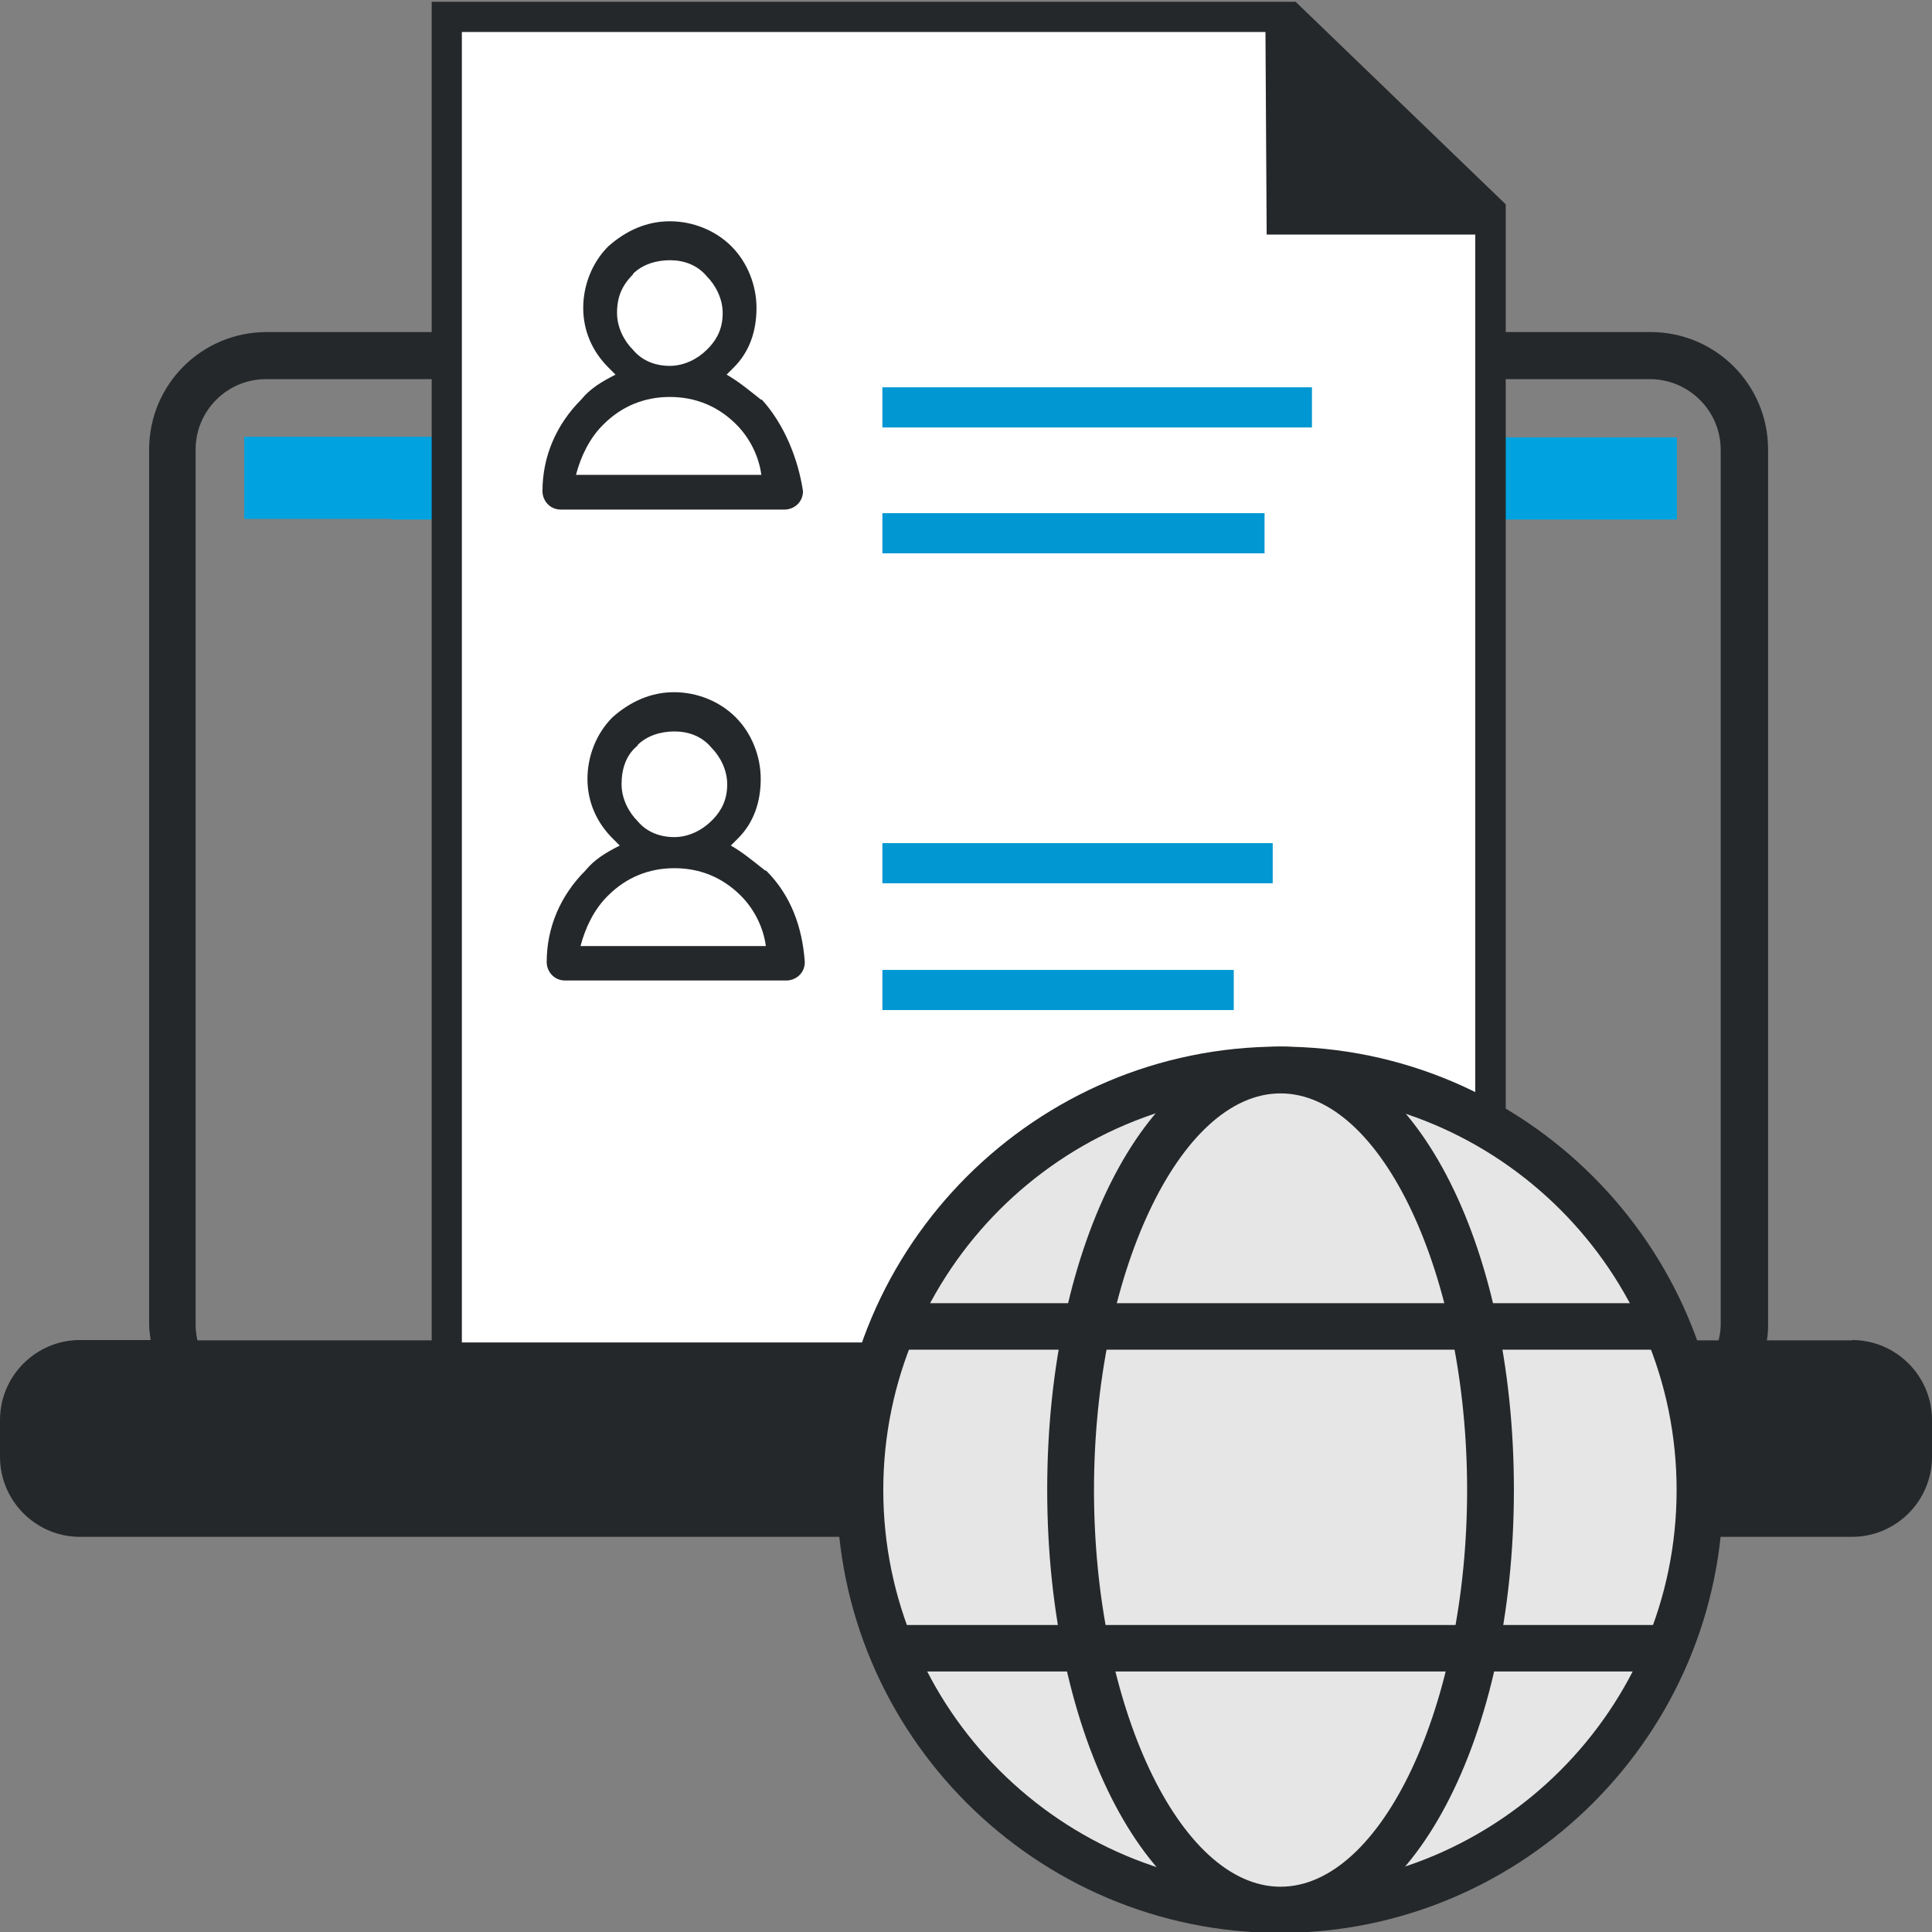 <?xml version="1.0" encoding="UTF-8"?>
<svg id="a" data-name="Layer 4" xmlns="http://www.w3.org/2000/svg" width="64" height="64" viewBox="0 0 64 64">
  <rect x="0" y="0" width="64" height="64" fill="#808080" stroke="none"/>
  <defs>
    <style>
      .b {
        fill: #25282a;
      }

      .c {
        fill: #fff;
      }

      .d {
        fill: #0097d2;
      }

      .e {
        fill: #00a3e0;
      }

      .f {
        fill: #e6e6e6;
      }
    </style>
  </defs>
  <path class="e" d="M15.9,14.49s0-.01,0-.02h-7.81v2.72h4.88s0,.01,0,.02h42.58v-2.72H15.9Z"/>
  <path class="b" d="M61.35,44.4h-2.82c.03-.17.04-.33.04-.51V14.89c0-2.15-1.74-3.89-3.89-3.89H8.83c-2.15,0-3.89,1.74-3.89,3.89v28.99c0,.18.03.34.05.51h-2.34c-1.46,0-2.65,1.19-2.65,2.65v1.22c0,1.46,1.19,2.65,2.65,2.65h58.7c1.46,0,2.65-1.19,2.65-2.65v-1.22c0-1.46-1.19-2.65-2.65-2.65ZM6.48,14.89c0-1.28,1.04-2.33,2.33-2.33h45.86c1.28.01,2.33,1.05,2.33,2.34v28.99c0,.18-.03.34-.07.51H6.54c-.04-.18-.06-.34-.06-.52V14.89Z"/>
  <g>
    <polygon class="c" points="49.37 44.97 14.8 44.97 14.8 .56 42.42 .56 42.45 7.27 49.37 7.27 49.37 44.97"/>
    <path class="d" d="M43.46,12.83h-14.23v1.33h14.23v-1.33Z"/>
    <path class="d" d="M41.89,17h-12.66v1.33h12.66v-1.33Z"/>
    <path class="d" d="M42.16,27.93h-12.93v1.33h12.93v-1.33Z"/>
    <path class="d" d="M40.87,32.13h-11.64v1.33h11.64v-1.33Z"/>
    <path class="b" d="M25.21,13.24c-.38-.3-.75-.61-1.14-.83l.16-.16.08-.08c.53-.53.75-1.22.75-1.97s-.3-1.51-.83-2.04-1.28-.83-2.04-.83-1.44.3-2.04.83c-.53.53-.83,1.28-.83,2.04s.3,1.44.83,1.97l.08.08.16.16c-.45.23-.83.45-1.14.83-.83.83-1.28,1.89-1.28,3.03,0,.3.23.61.61.61h7.41c.3,0,.61-.23.61-.61-.16-1.06-.61-2.2-1.36-3.03h-.01ZM20.97,9.07c.3-.3.75-.45,1.22-.45s.91.16,1.22.53c.3.3.53.75.53,1.22s-.16.83-.45,1.14l-.08.08c-.3.3-.75.53-1.22.53s-.91-.16-1.22-.53c-.3-.3-.53-.75-.53-1.22,0-.53.16-.91.53-1.28h0ZM19.08,15.73c.16-.61.45-1.22.91-1.67.61-.61,1.36-.91,2.2-.91s1.59.3,2.2.91c.45.45.75,1.06.83,1.67h-6.13Z"/>
    <path class="b" d="M25.35,28.84c-.38-.3-.75-.61-1.14-.83.05-.05.1-.1.16-.16l.08-.08c.53-.53.75-1.22.75-1.97s-.3-1.51-.83-2.04-1.28-.83-2.04-.83-1.44.3-2.04.83c-.53.53-.83,1.28-.83,2.04s.3,1.44.83,1.97l.08.08s.08.08.16.16c-.45.23-.83.45-1.14.83-.83.83-1.28,1.89-1.28,3.03,0,.3.23.61.61.61h7.33c.3,0,.61-.23.61-.61-.08-1.14-.45-2.2-1.28-3.03h-.01ZM21.12,24.68c.3-.3.75-.45,1.22-.45s.91.16,1.22.53c.3.3.53.75.53,1.22s-.16.83-.45,1.14l-.08.08c-.3.3-.75.53-1.22.53s-.91-.16-1.22-.53c-.3-.3-.53-.75-.53-1.22,0-.53.16-.98.53-1.28h0ZM19.23,31.34c.16-.61.45-1.22.91-1.67.61-.61,1.36-.91,2.2-.91s1.59.3,2.2.91c.45.45.75,1.06.83,1.67h-6.13Z"/>
    <path class="b" d="M49.87,45.47H14.3V.06h28.62l6.96,6.71v38.7ZM15.3,44.47h33.57V7.77h-6.91l-.04-6.71H15.3v43.41Z"/>
  </g>
  <g>
    <g>
      <path class="f" d="M42.4,63.26c7.68,0,13.91-6.23,13.91-13.91s-6.23-13.91-13.91-13.91-13.91,6.23-13.91,13.91,6.23,13.91,13.91,13.91Z"/>
      <path class="b" d="M42.4,64.03c-8.1,0-14.68-6.59-14.68-14.68s6.59-14.68,14.68-14.68,14.68,6.59,14.68,14.68-6.59,14.68-14.68,14.68ZM42.4,36.22c-7.24,0-13.14,5.89-13.14,13.14s5.89,13.14,13.14,13.14,13.14-5.89,13.14-13.14-5.89-13.14-13.14-13.14Z"/>
    </g>
    <g>
      <path class="f" d="M42.42,63.26c3.84,0,6.95-6.23,6.95-13.91s-3.11-13.91-6.95-13.91-6.95,6.23-6.95,13.91,3.11,13.91,6.95,13.91Z"/>
      <path class="b" d="M42.42,64.03c-4.33,0-7.73-6.45-7.73-14.68s3.39-14.68,7.73-14.68,7.73,6.45,7.73,14.68-3.39,14.68-7.73,14.68ZM42.42,36.22c-3.35,0-6.18,6.02-6.18,13.14s2.83,13.14,6.18,13.14,6.18-6.02,6.18-13.14-2.83-13.14-6.18-13.14Z"/>
    </g>
    <rect class="b" x="29.27" y="43.17" width="25.5" height="1.54"/>
    <rect class="b" x="29.28" y="53.83" width="26.27" height="1.54"/>
  </g>
</svg>